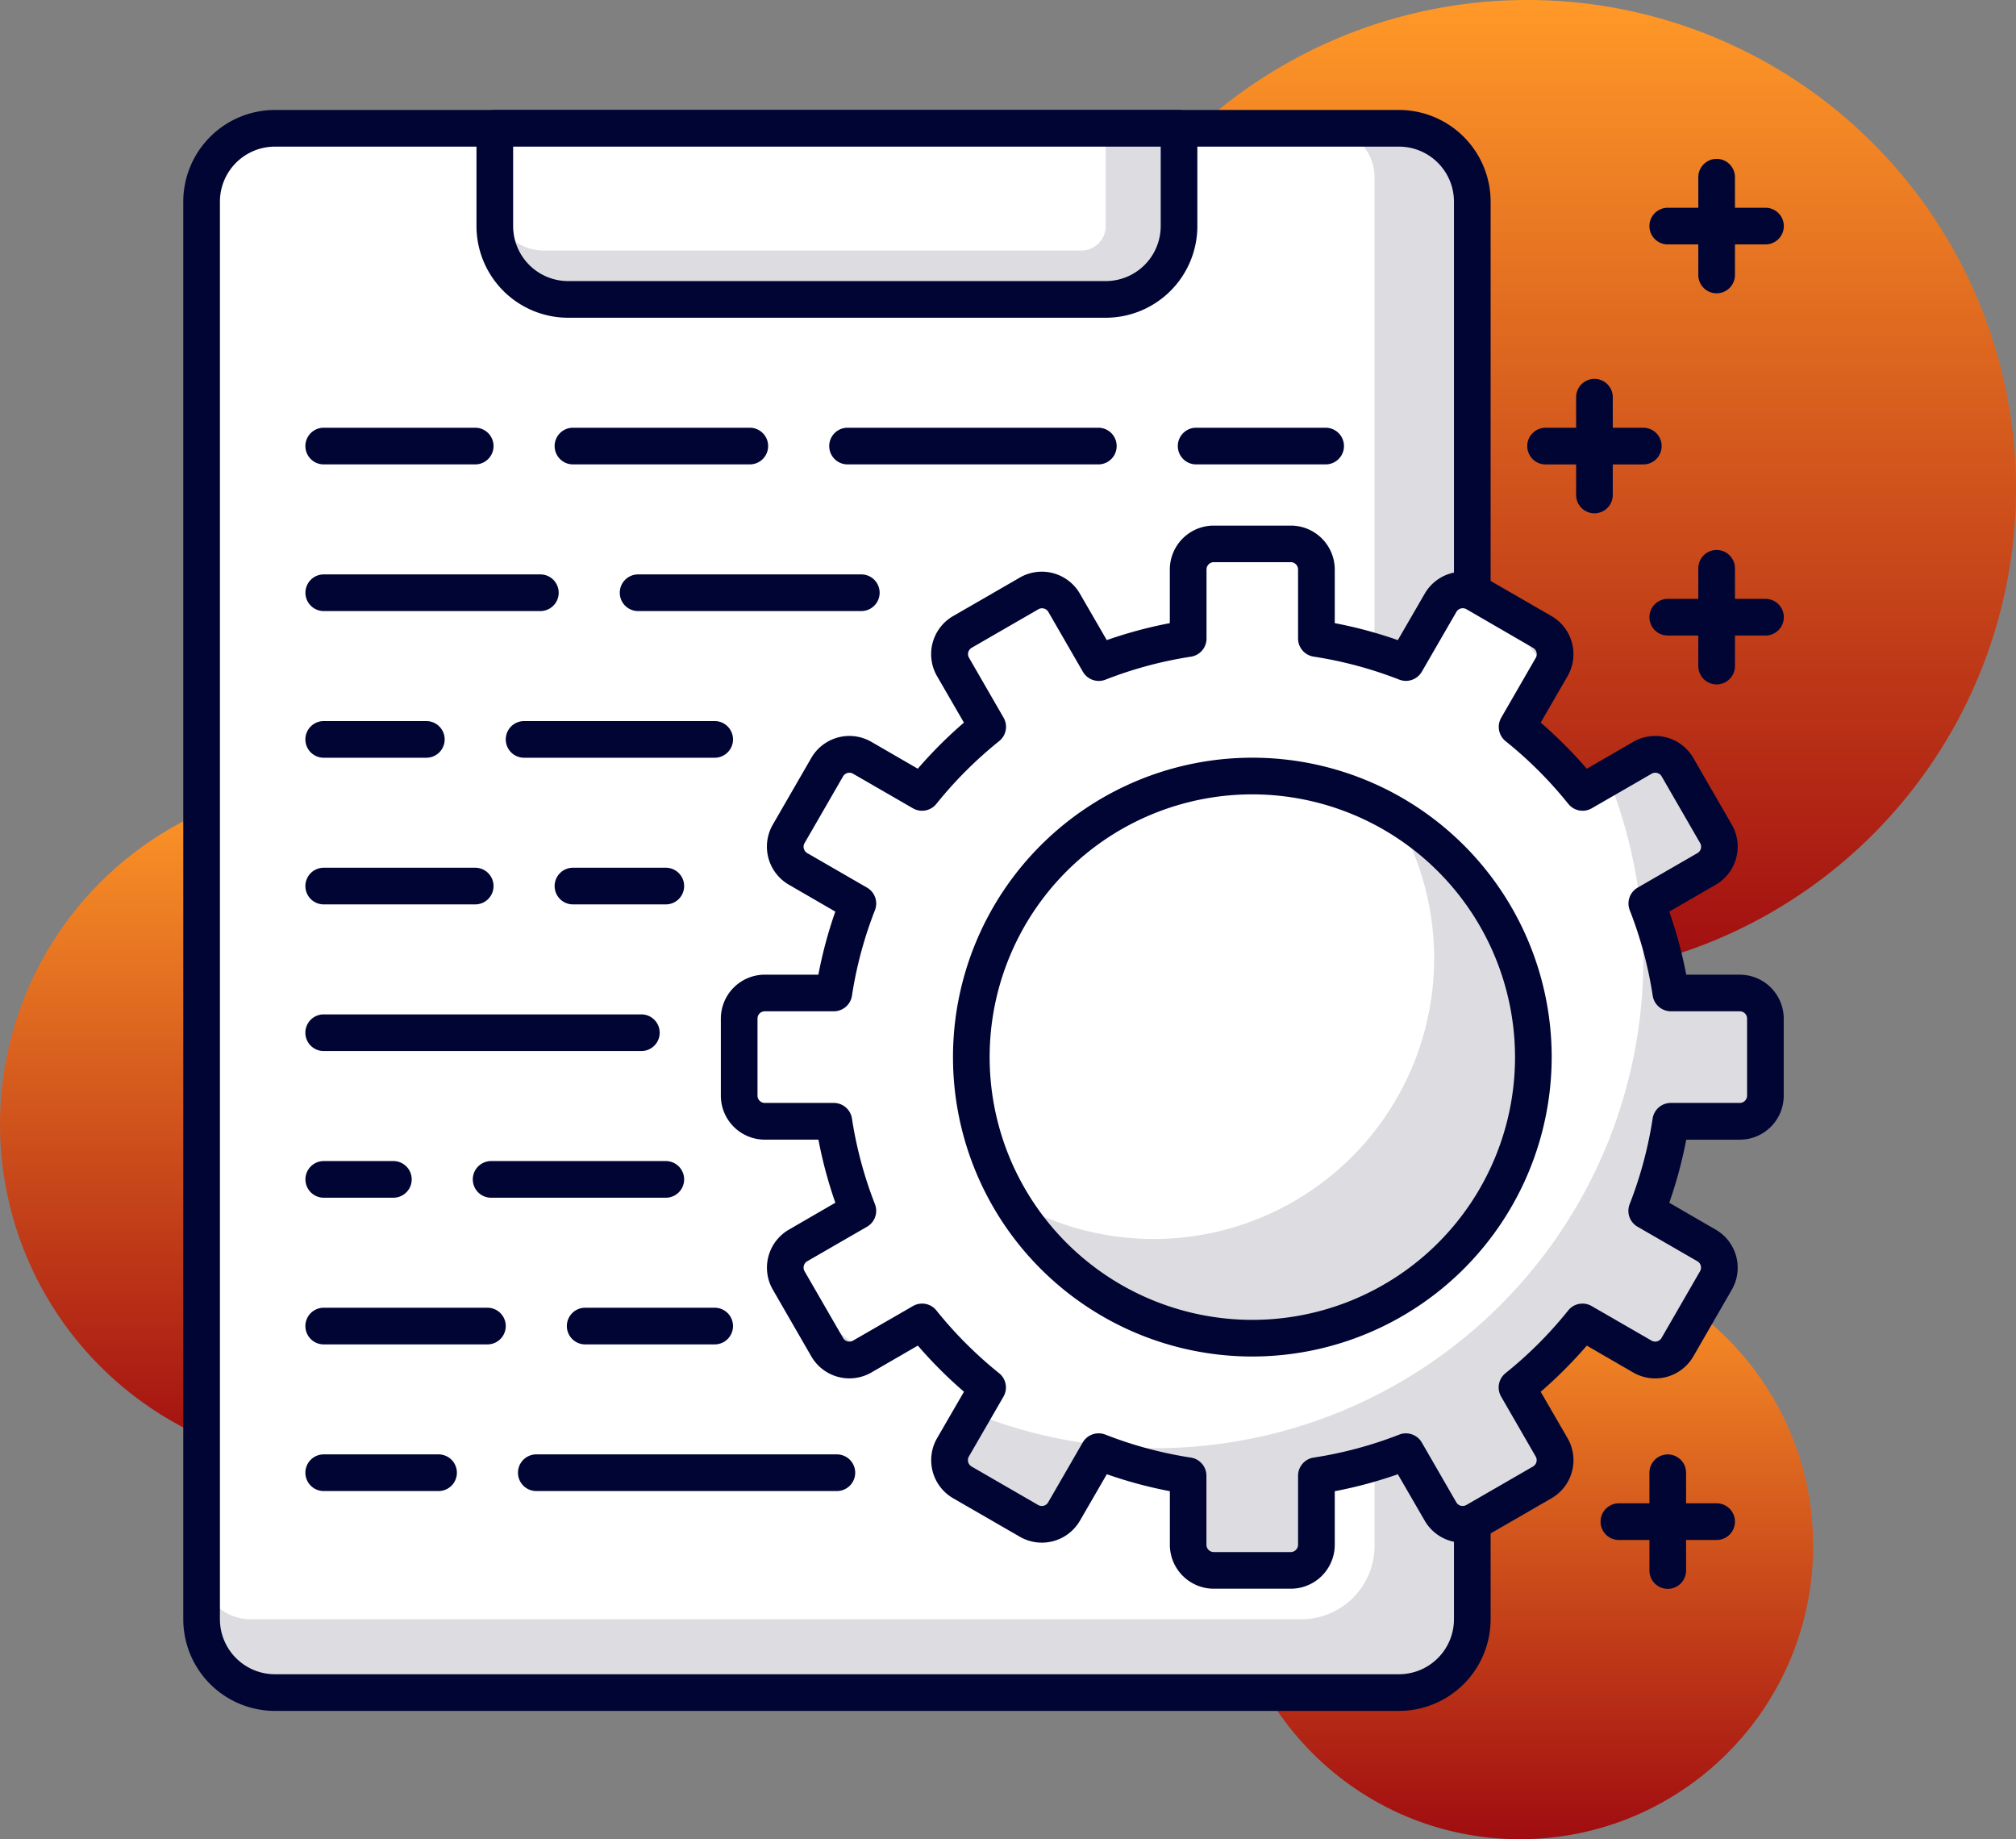 <svg xmlns="http://www.w3.org/2000/svg" xmlns:xlink="http://www.w3.org/1999/xlink" width="82.5" height="75.249" viewBox="0 0 82.5 75.249">
  <rect x="0" y="0" width="82.5" height="75.249" fill="#808080" stroke="none"/>
  <defs>
    <linearGradient id="linear-gradient" x1="0.5" x2="0.5" y2="1" gradientUnits="objectBoundingBox">
      <stop offset="0" stop-color="#ff9928"/>
      <stop offset="1" stop-color="#a00c10"/>
    </linearGradient>
  </defs>
  <g id="data_management" data-name="data management" transform="translate(-20.116 -96.775)">
    <g id="Group_16124" data-name="Group 16124">
      <circle id="Ellipse_1712" data-name="Ellipse 1712" cx="14" cy="14" r="14" transform="translate(20.116 128.777)" fill="url(#linear-gradient)"/>
    </g>
    <g id="Group_16125" data-name="Group 16125">
      <circle id="Ellipse_1713" data-name="Ellipse 1713" cx="12" cy="12" r="12" transform="translate(70.315 148.024)" fill="url(#linear-gradient)"/>
    </g>
    <g id="Group_16126" data-name="Group 16126">
      <circle id="Ellipse_1714" data-name="Ellipse 1714" cx="20" cy="20" r="20" transform="translate(62.616 96.775)" fill="url(#linear-gradient)"/>
    </g>
    <g id="Group_16166" data-name="Group 16166">
      <g id="Group_16127" data-name="Group 16127">
        <rect id="Rectangle_1466" data-name="Rectangle 1466" width="52" height="64" rx="3" transform="translate(28.365 102.025)" fill="#dddde1"/>
      </g>
      <g id="Group_16128" data-name="Group 16128">
        <path id="Rectangle_1467" data-name="Rectangle 1467" d="M3,0H46a2,2,0,0,1,2,2V58a3,3,0,0,1-3,3H2a2,2,0,0,1-2-2V3A3,3,0,0,1,3,0Z" transform="translate(28.365 102.025)" fill="#fff"/>
      </g>
      <g id="Group_16129" data-name="Group 16129">
        <path id="Path_17582" data-name="Path 17582" d="M77.366,166.774h-46a3.753,3.753,0,0,1-3.75-3.75v-58a3.755,3.755,0,0,1,3.75-3.75h46a3.755,3.755,0,0,1,3.75,3.75v58A3.753,3.753,0,0,1,77.366,166.774Zm-46-64a2.253,2.253,0,0,0-2.25,2.25v58a2.252,2.252,0,0,0,2.25,2.25h46a2.252,2.252,0,0,0,2.25-2.25v-58a2.253,2.253,0,0,0-2.25-2.25Z" fill="#000534"/>
      </g>
      <g id="Group_16130" data-name="Group 16130">
        <path id="Rectangle_1468" data-name="Rectangle 1468" d="M0,0H28a0,0,0,0,1,0,0V4a3,3,0,0,1-3,3H3A3,3,0,0,1,0,4V0A0,0,0,0,1,0,0Z" transform="translate(40.365 102.025)" fill="#dddde1"/>
      </g>
      <g id="Group_16131" data-name="Group 16131">
        <path id="Rectangle_1469" data-name="Rectangle 1469" d="M0,0H25a0,0,0,0,1,0,0V4a1,1,0,0,1-1,1H2A2,2,0,0,1,0,3V0A0,0,0,0,1,0,0Z" transform="translate(40.365 102.025)" fill="#fff"/>
      </g>
      <g id="Group_16132" data-name="Group 16132">
        <path id="Path_17583" data-name="Path 17583" d="M65.365,109.775h-22a3.753,3.753,0,0,1-3.75-3.75v-4a.75.75,0,0,1,.75-.75h28a.75.75,0,0,1,.75.75v4A3.753,3.753,0,0,1,65.365,109.775Zm-24.25-7v3.25a2.253,2.253,0,0,0,2.25,2.25h22a2.252,2.252,0,0,0,2.25-2.25v-3.25Z" fill="#000534"/>
      </g>
      <g id="Group_16133" data-name="Group 16133">
        <path id="Path_17584" data-name="Path 17584" d="M91.315,137.4H88.492a17.2,17.2,0,0,0-.984-3.664l2.447-1.412a1.05,1.05,0,0,0,.384-1.434l-1.575-2.728a1.049,1.049,0,0,0-1.434-.385l-2.45,1.414A17.428,17.428,0,0,0,82.2,126.51l1.414-2.45a1.048,1.048,0,0,0-.384-1.433L80.5,121.051a1.051,1.051,0,0,0-1.434.384l-1.413,2.448a17.2,17.2,0,0,0-3.664-.985v-2.823a1.051,1.051,0,0,0-1.05-1.05H69.79a1.051,1.051,0,0,0-1.05,1.05V122.9a17.2,17.2,0,0,0-3.664.985l-1.412-2.448a1.052,1.052,0,0,0-1.435-.384L59.5,122.627a1.048,1.048,0,0,0-.384,1.433l1.414,2.45a17.473,17.473,0,0,0-2.681,2.681l-2.45-1.414a1.049,1.049,0,0,0-1.434.385l-1.575,2.728a1.05,1.05,0,0,0,.384,1.434l2.448,1.412a17.2,17.2,0,0,0-.985,3.664H51.415a1.051,1.051,0,0,0-1.05,1.05v3.15a1.05,1.05,0,0,0,1.05,1.05h2.823a17.183,17.183,0,0,0,.985,3.664l-2.448,1.412a1.052,1.052,0,0,0-.384,1.436l1.575,2.728a1.049,1.049,0,0,0,1.434.383l2.45-1.414a17.434,17.434,0,0,0,2.681,2.682l-1.414,2.449a1.049,1.049,0,0,0,.384,1.434L62.229,159a1.052,1.052,0,0,0,1.435-.385l1.412-2.447a17.138,17.138,0,0,0,3.664.984v2.823a1.05,1.05,0,0,0,1.05,1.05h3.15a1.05,1.05,0,0,0,1.05-1.05v-2.823a17.138,17.138,0,0,0,3.664-.984l1.413,2.447A1.051,1.051,0,0,0,80.5,159l2.728-1.576a1.049,1.049,0,0,0,.384-1.434L82.2,153.541a17.389,17.389,0,0,0,2.681-2.682l2.45,1.414a1.049,1.049,0,0,0,1.434-.383l1.575-2.728a1.052,1.052,0,0,0-.384-1.436l-2.447-1.412a17.181,17.181,0,0,0,.984-3.664h2.823a1.05,1.05,0,0,0,1.05-1.05v-3.15A1.051,1.051,0,0,0,91.315,137.4Z" fill="#fff"/>
      </g>
      <g id="Group_16134" data-name="Group 16134">
        <path id="Path_17585" data-name="Path 17585" d="M91.315,137.4H88.492a17.2,17.2,0,0,0-.984-3.664l2.447-1.412a1.05,1.05,0,0,0,.384-1.434l-1.575-2.728a1.049,1.049,0,0,0-1.434-.385l-1.409.813A19.979,19.979,0,0,1,59.93,154.582l-.813,1.408a1.049,1.049,0,0,0,.384,1.434L62.229,159a1.052,1.052,0,0,0,1.435-.385l1.412-2.447a17.138,17.138,0,0,0,3.664.984v2.823a1.05,1.05,0,0,0,1.05,1.05h3.15a1.05,1.05,0,0,0,1.05-1.05v-2.823a17.138,17.138,0,0,0,3.664-.984l1.413,2.447A1.051,1.051,0,0,0,80.5,159l2.728-1.576a1.049,1.049,0,0,0,.384-1.434L82.2,153.541a17.389,17.389,0,0,0,2.681-2.682l2.45,1.414a1.049,1.049,0,0,0,1.434-.383l1.575-2.728a1.052,1.052,0,0,0-.384-1.436l-2.447-1.412a17.181,17.181,0,0,0,.984-3.664h2.823a1.05,1.05,0,0,0,1.05-1.05v-3.15A1.051,1.051,0,0,0,91.315,137.4Z" fill="#dddde1"/>
      </g>
      <g id="Group_16135" data-name="Group 16135">
        <path id="Path_17586" data-name="Path 17586" d="M52.535,149.41l1.431,2.48a1.049,1.049,0,0,0,1.434.383l.189-.108A20.023,20.023,0,0,1,52.535,149.41Z" fill="#dddde1"/>
      </g>
      <g id="Group_16136" data-name="Group 16136">
        <path id="Path_17587" data-name="Path 17587" d="M83.5,124.249l.108-.189a1.048,1.048,0,0,0-.384-1.433l-2.479-1.432A20.122,20.122,0,0,1,83.5,124.249Z" fill="#dddde1"/>
      </g>
      <g id="Group_16137" data-name="Group 16137">
        <path id="Path_17588" data-name="Path 17588" d="M72.94,161.775H69.79a1.8,1.8,0,0,1-1.8-1.8v-2.19a18.021,18.021,0,0,1-2.58-.694l-1.1,1.9a1.8,1.8,0,0,1-2.459.658l-2.728-1.574a1.8,1.8,0,0,1-.659-2.459l1.1-1.9a18.19,18.19,0,0,1-1.888-1.888l-1.9,1.1a1.8,1.8,0,0,1-2.459-.659l-1.574-2.728a1.8,1.8,0,0,1,.658-2.458l1.9-1.1a17.959,17.959,0,0,1-.693-2.581H51.415a1.8,1.8,0,0,1-1.8-1.8v-3.15a1.8,1.8,0,0,1,1.8-1.8h2.191a18.016,18.016,0,0,1,.693-2.58l-1.9-1.1a1.8,1.8,0,0,1-.658-2.458l1.575-2.729a1.8,1.8,0,0,1,2.458-.659l1.9,1.1a18.279,18.279,0,0,1,1.888-1.887l-1.1-1.9a1.8,1.8,0,0,1,.659-2.459l2.728-1.574a1.8,1.8,0,0,1,2.459.658l1.1,1.9a18.081,18.081,0,0,1,2.58-.694v-2.191a1.8,1.8,0,0,1,1.8-1.8h3.15a1.8,1.8,0,0,1,1.8,1.8v2.191a18.059,18.059,0,0,1,2.581.694l1.1-1.9a1.8,1.8,0,0,1,2.459-.658l2.728,1.574a1.8,1.8,0,0,1,.659,2.459l-1.1,1.9a18.28,18.28,0,0,1,1.887,1.888l1.9-1.1a1.8,1.8,0,0,1,2.459.659l1.575,2.729a1.8,1.8,0,0,1-.659,2.458l-1.9,1.1a18.189,18.189,0,0,1,.694,2.58h2.19a1.8,1.8,0,0,1,1.8,1.8v3.15a1.8,1.8,0,0,1-1.8,1.8h-2.19a18.094,18.094,0,0,1-.694,2.581l1.9,1.1a1.8,1.8,0,0,1,.659,2.458l-1.575,2.729a1.8,1.8,0,0,1-2.459.658l-1.9-1.1a18.28,18.28,0,0,1-1.887,1.888l1.1,1.9a1.8,1.8,0,0,1-.659,2.459l-2.728,1.574a1.8,1.8,0,0,1-2.459-.658l-1.1-1.9a18,18,0,0,1-2.581.694v2.19A1.8,1.8,0,0,1,72.94,161.775Zm-7.864-6.357a.771.771,0,0,1,.273.051,16.419,16.419,0,0,0,3.5.941.751.751,0,0,1,.637.742v2.823a.3.3,0,0,0,.3.3h3.15a.3.3,0,0,0,.3-.3v-2.823a.751.751,0,0,1,.637-.742,16.428,16.428,0,0,0,3.505-.941.753.753,0,0,1,.922.324l1.412,2.447a.3.3,0,0,0,.182.14.315.315,0,0,0,.228-.03l2.728-1.575a.3.3,0,0,0,.11-.41l-1.414-2.449a.75.75,0,0,1,.18-.96,16.641,16.641,0,0,0,2.565-2.566.748.748,0,0,1,.96-.179l2.45,1.413a.3.3,0,0,0,.228.03.3.3,0,0,0,.182-.139l1.575-2.729a.3.3,0,0,0-.11-.409l-2.447-1.412a.75.75,0,0,1-.324-.922,16.444,16.444,0,0,0,.941-3.505.752.752,0,0,1,.742-.638h2.823a.3.3,0,0,0,.3-.3v-3.15a.3.3,0,0,0-.3-.3H88.492a.751.751,0,0,1-.742-.636,16.388,16.388,0,0,0-.941-3.5.75.75,0,0,1,.324-.923l2.447-1.413a.3.3,0,0,0,.11-.409l-1.575-2.729a.3.3,0,0,0-.41-.109l-2.45,1.414a.749.749,0,0,1-.96-.181A16.672,16.672,0,0,0,81.73,127.1a.751.751,0,0,1-.18-.961l1.414-2.45a.3.3,0,0,0-.11-.408L80.126,121.7a.309.309,0,0,0-.228-.03.3.3,0,0,0-.182.139L78.3,124.258a.752.752,0,0,1-.922.323,16.5,16.5,0,0,0-3.505-.941.751.751,0,0,1-.637-.742v-2.823a.3.3,0,0,0-.3-.3H69.79a.3.3,0,0,0-.3.3V122.9a.75.75,0,0,1-.637.742,16.474,16.474,0,0,0-3.5.941.751.751,0,0,1-.922-.323l-1.413-2.448a.3.3,0,0,0-.41-.109l-2.728,1.575a.308.308,0,0,0-.14.182.3.3,0,0,0,.031.227l1.414,2.45A.75.75,0,0,1,61,127.1a16.717,16.717,0,0,0-2.565,2.564.749.749,0,0,1-.96.181l-2.45-1.414a.3.3,0,0,0-.409.109l-1.575,2.729a.3.3,0,0,0,.109.409l2.447,1.413a.75.75,0,0,1,.324.923,16.458,16.458,0,0,0-.941,3.5.75.75,0,0,1-.742.636H51.415a.3.3,0,0,0-.3.3v3.15a.3.3,0,0,0,.3.3h2.823a.752.752,0,0,1,.742.638,16.53,16.53,0,0,0,.941,3.505.75.75,0,0,1-.324.922l-2.447,1.412a.3.3,0,0,0-.109.409l1.575,2.729a.3.3,0,0,0,.182.139.3.3,0,0,0,.227-.03l2.45-1.413a.748.748,0,0,1,.96.179A16.685,16.685,0,0,0,61,152.956a.749.749,0,0,1,.181.96l-1.415,2.449a.3.3,0,0,0,.11.41L62.6,158.35a.31.31,0,0,0,.228.03.3.3,0,0,0,.182-.14l1.413-2.447A.751.751,0,0,1,65.076,155.418Z" fill="#000534"/>
      </g>
      <g id="Group_16138" data-name="Group 16138">
        <circle id="Ellipse_1715" data-name="Ellipse 1715" cx="11.5" cy="11.5" r="11.5" transform="translate(59.865 128.525)" fill="#fff"/>
      </g>
      <g id="Group_16139" data-name="Group 16139">
        <path id="Path_17589" data-name="Path 17589" d="M77.2,130.129a11.483,11.483,0,0,1-15.733,15.733A11.492,11.492,0,1,0,77.2,130.129Z" fill="#dddde1"/>
      </g>
      <g id="Group_16140" data-name="Group 16140">
        <path id="Path_17590" data-name="Path 17590" d="M71.365,152.275a12.25,12.25,0,1,1,12.25-12.25A12.263,12.263,0,0,1,71.365,152.275Zm0-23a10.75,10.75,0,1,0,10.75,10.75A10.763,10.763,0,0,0,71.365,129.275Z" fill="#000534"/>
      </g>
      <g id="Group_16141" data-name="Group 16141">
        <path id="Path_17591" data-name="Path 17591" d="M74.365,115.775h-5.3a.75.75,0,0,1,0-1.5h5.3a.75.75,0,0,1,0,1.5Z" fill="#000534"/>
      </g>
      <g id="Group_16142" data-name="Group 16142">
        <path id="Path_17592" data-name="Path 17592" d="M65.063,115.775H54.8a.75.75,0,0,1,0-1.5H65.063a.75.75,0,0,1,0,1.5Z" fill="#000534"/>
      </g>
      <g id="Group_16143" data-name="Group 16143">
        <path id="Path_17593" data-name="Path 17593" d="M50.8,115.775H43.563a.75.75,0,0,1,0-1.5H50.8a.75.75,0,0,1,0,1.5Z" fill="#000534"/>
      </g>
      <g id="Group_16144" data-name="Group 16144">
        <path id="Path_17594" data-name="Path 17594" d="M39.563,115.775h-6.2a.75.75,0,0,1,0-1.5h6.2a.75.75,0,0,1,0,1.5Z" fill="#000534"/>
      </g>
      <g id="Group_16145" data-name="Group 16145">
        <path id="Path_17595" data-name="Path 17595" d="M55.363,121.776H46.229a.75.75,0,0,1,0-1.5h9.134a.75.75,0,1,1,0,1.5Z" fill="#000534"/>
      </g>
      <g id="Group_16146" data-name="Group 16146">
        <path id="Path_17596" data-name="Path 17596" d="M42.229,121.776H33.365a.75.75,0,0,1,0-1.5h8.864a.75.75,0,1,1,0,1.5Z" fill="#000534"/>
      </g>
      <g id="Group_16147" data-name="Group 16147">
        <path id="Path_17597" data-name="Path 17597" d="M49.363,127.777h-7.8a.75.75,0,0,1,0-1.5h7.8a.75.75,0,1,1,0,1.5Z" fill="#000534"/>
      </g>
      <g id="Group_16148" data-name="Group 16148">
        <path id="Path_17598" data-name="Path 17598" d="M37.563,127.777h-4.2a.75.75,0,0,1,0-1.5h4.2a.75.75,0,0,1,0,1.5Z" fill="#000534"/>
      </g>
      <g id="Group_16149" data-name="Group 16149">
        <path id="Path_17599" data-name="Path 17599" d="M47.363,133.777h-3.8a.75.75,0,0,1,0-1.5h3.8a.75.75,0,1,1,0,1.5Z" fill="#000534"/>
      </g>
      <g id="Group_16150" data-name="Group 16150">
        <path id="Path_17600" data-name="Path 17600" d="M39.563,133.777h-6.2a.75.75,0,0,1,0-1.5h6.2a.75.75,0,0,1,0,1.5Z" fill="#000534"/>
      </g>
      <g id="Group_16151" data-name="Group 16151">
        <path id="Path_17601" data-name="Path 17601" d="M46.362,139.777h-13a.75.75,0,0,1,0-1.5h13a.75.75,0,0,1,0,1.5Z" fill="#000534"/>
      </g>
      <g id="Group_16152" data-name="Group 16152">
        <path id="Path_17602" data-name="Path 17602" d="M47.363,145.778H40.214a.75.75,0,0,1,0-1.5h7.149a.75.75,0,1,1,0,1.5Z" fill="#000534"/>
      </g>
      <g id="Group_16153" data-name="Group 16153">
        <path id="Path_17603" data-name="Path 17603" d="M36.214,145.778H33.365a.75.75,0,0,1,0-1.5h2.849a.75.75,0,0,1,0,1.5Z" fill="#000534"/>
      </g>
      <g id="Group_16154" data-name="Group 16154">
        <path id="Path_17604" data-name="Path 17604" d="M49.363,151.779h-5.3a.75.75,0,0,1,0-1.5h5.3a.75.75,0,1,1,0,1.5Z" fill="#000534"/>
      </g>
      <g id="Group_16155" data-name="Group 16155">
        <path id="Path_17605" data-name="Path 17605" d="M40.063,151.779h-6.7a.75.75,0,0,1,0-1.5h6.7a.75.75,0,0,1,0,1.5Z" fill="#000534"/>
      </g>
      <g id="Group_16156" data-name="Group 16156">
        <path id="Path_17606" data-name="Path 17606" d="M54.363,157.779h-12.3a.75.75,0,0,1,0-1.5h12.3a.75.75,0,1,1,0,1.5Z" fill="#000534"/>
      </g>
      <g id="Group_16157" data-name="Group 16157">
        <path id="Path_17607" data-name="Path 17607" d="M38.063,157.779h-4.7a.75.75,0,0,1,0-1.5h4.7a.75.75,0,0,1,0,1.5Z" fill="#000534"/>
      </g>
      <g id="Group_16158" data-name="Group 16158">
        <path id="Path_17608" data-name="Path 17608" d="M92.365,106.775h-4a.75.75,0,0,1,0-1.5h4a.75.75,0,0,1,0,1.5Z" fill="#000534"/>
      </g>
      <g id="Group_16159" data-name="Group 16159">
        <path id="Path_17609" data-name="Path 17609" d="M90.365,108.775a.75.75,0,0,1-.75-.75v-4a.75.75,0,0,1,1.5,0v4A.75.75,0,0,1,90.365,108.775Z" fill="#000534"/>
      </g>
      <g id="Group_16160" data-name="Group 16160">
        <path id="Path_17610" data-name="Path 17610" d="M87.365,115.776h-4a.75.75,0,0,1,0-1.5h4a.75.75,0,0,1,0,1.5Z" fill="#000534"/>
      </g>
      <g id="Group_16161" data-name="Group 16161">
        <path id="Path_17611" data-name="Path 17611" d="M85.365,117.776a.751.751,0,0,1-.75-.75v-4a.75.75,0,0,1,1.5,0v4A.751.751,0,0,1,85.365,117.776Z" fill="#000534"/>
      </g>
      <g id="Group_16162" data-name="Group 16162">
        <path id="Path_17612" data-name="Path 17612" d="M92.365,122.777h-4a.75.75,0,0,1,0-1.5h4a.75.75,0,0,1,0,1.5Z" fill="#000534"/>
      </g>
      <g id="Group_16163" data-name="Group 16163">
        <path id="Path_17613" data-name="Path 17613" d="M90.365,124.777a.751.751,0,0,1-.75-.75v-4a.75.75,0,0,1,1.5,0v4A.751.751,0,0,1,90.365,124.777Z" fill="#000534"/>
      </g>
      <g id="Group_16164" data-name="Group 16164">
        <path id="Path_17614" data-name="Path 17614" d="M90.365,159.781h-4a.75.75,0,0,1,0-1.5h4a.75.75,0,0,1,0,1.5Z" fill="#000534"/>
      </g>
      <g id="Group_16165" data-name="Group 16165">
        <path id="Path_17615" data-name="Path 17615" d="M88.365,161.781a.751.751,0,0,1-.75-.75v-4a.75.75,0,0,1,1.5,0v4A.751.751,0,0,1,88.365,161.781Z" fill="#000534"/>
      </g>
    </g>
  </g>
</svg>

